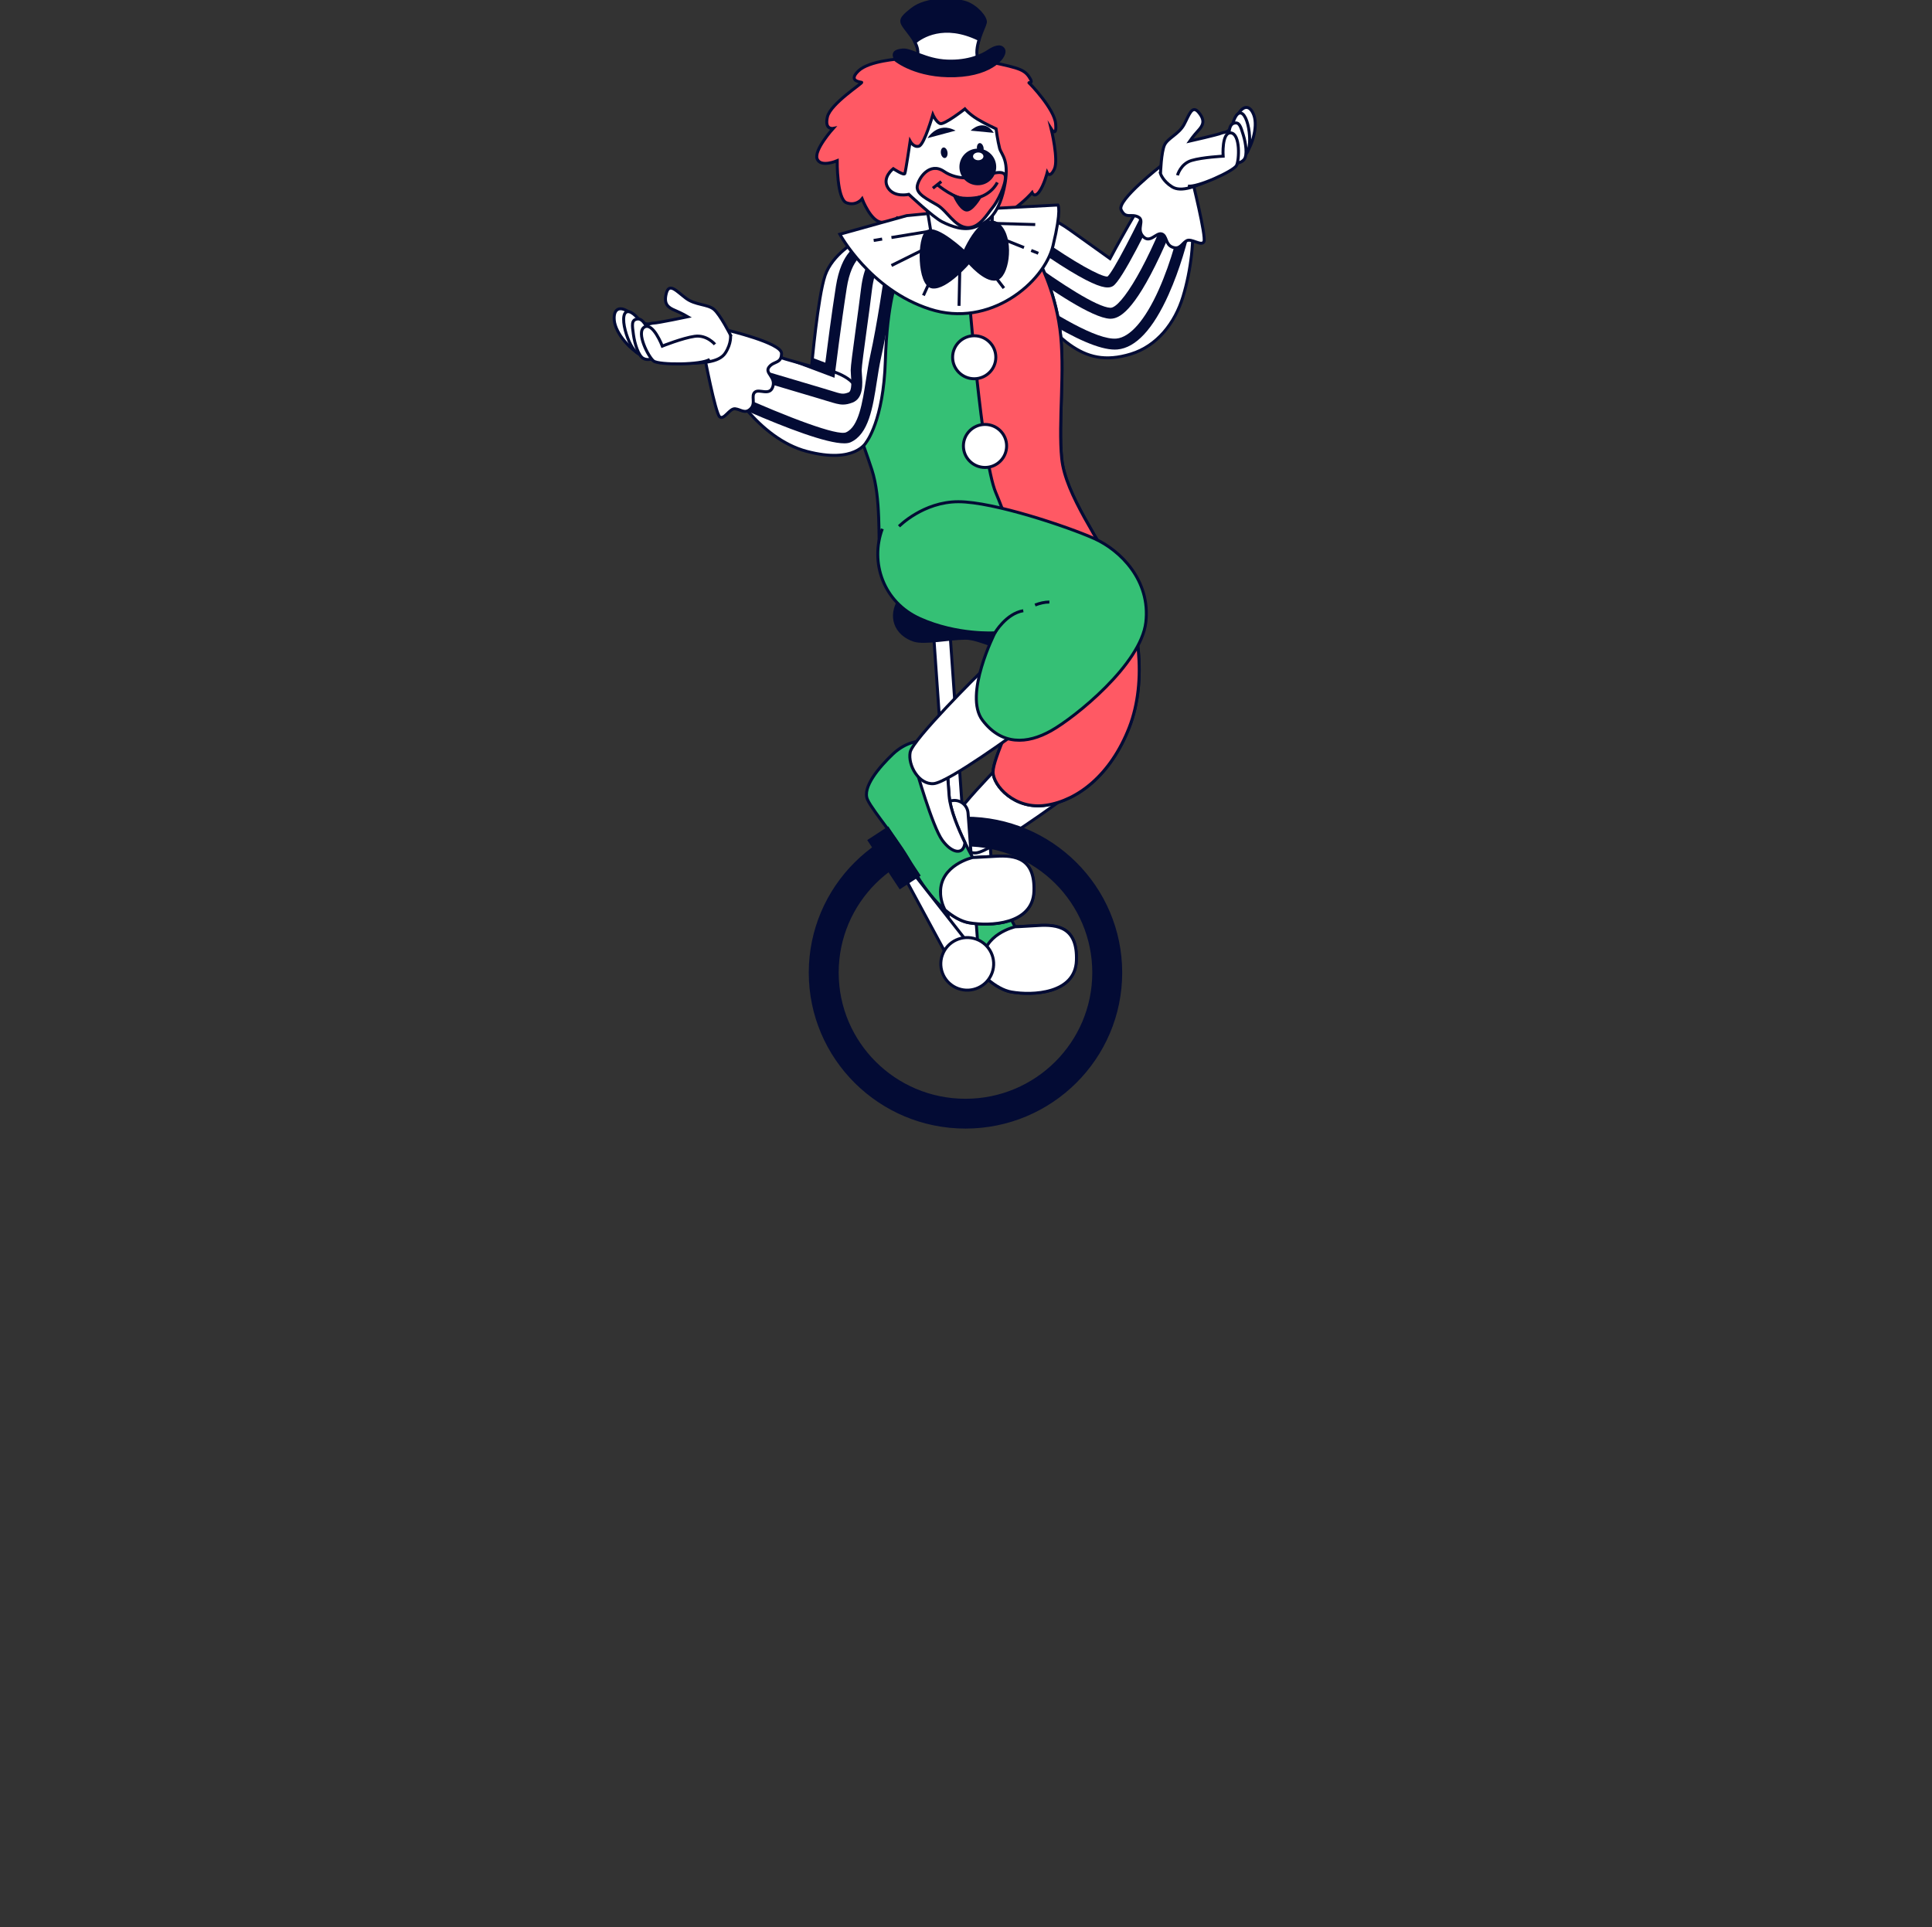 <?xml version="1.0" encoding="UTF-8"?> <svg xmlns="http://www.w3.org/2000/svg" width="453" height="452" viewBox="0 0 453 452" fill="none"><rect x="0" y="0" width="453" height="452" fill="#333333" stroke="none"/><g clip-path="url(#clip0_6051_5382)"><path d="M246.05 51.403C246.05 51.403 247.358 51.403 250.98 53.999C254.609 56.596 260.265 60.637 260.265 60.637C260.265 60.637 268.243 45.623 270.564 43.749C272.885 41.875 278.685 46.059 279.411 50.966C280.137 55.873 279.267 63.384 277.377 69.586C275.494 75.794 271.283 81.138 265.195 83.012C259.101 84.886 254.897 83.734 250.836 80.845C246.776 77.955 243.297 73.191 240.25 69.586L237.203 65.974C237.203 65.974 242.428 60.201 246.05 51.396V51.403Z" fill="white" stroke="#030B34" stroke-width="0.7" stroke-miterlimit="10"></path><path d="M274.028 69.013C276.596 63.289 278.444 56.828 279.513 51.866C279.478 51.559 279.444 51.253 279.403 50.967C279.3 50.258 279.081 49.569 278.787 48.908L277.52 48.69C276.644 53.665 274.651 61.346 271.679 67.978C268.509 75.045 264.989 79.1 261.771 79.4C257.252 79.816 247.049 73.648 238.914 68.018C239.277 68.448 239.708 68.959 240.242 69.593C241.591 71.194 243.029 73.021 244.563 74.813C252.226 79.57 257.875 81.983 261.374 81.983C261.593 81.983 261.805 81.976 262.011 81.956C266.318 81.554 270.364 77.206 274.028 69.027V69.013Z" fill="#030B34"></path><path d="M260.226 74.745C260.281 74.745 260.336 74.745 260.391 74.745C262.431 74.745 265.827 73.055 271.942 60.092C274.558 54.538 276.722 48.908 277.523 46.768C277.085 46.202 276.592 45.684 276.078 45.235L275.434 45.003C269.368 61.844 262.917 72.182 260.384 72.182C260.37 72.182 260.356 72.182 260.343 72.182C257.248 72.046 248.722 66.519 241.005 60.889C240.485 61.68 239.999 62.382 239.547 63.002C246.552 68.114 256.145 74.568 260.233 74.745H260.226Z" fill="#030B34"></path><path d="M242.695 58.157C244.325 59.295 246.393 60.706 248.529 62.069C255.117 66.28 258.102 67.412 259.704 67.412C260.252 67.412 260.636 67.282 260.951 67.091C263.046 65.838 269.38 52.997 273.749 43.715C272.728 43.279 271.756 43.156 271.01 43.483C265.942 54.163 261.026 63.704 259.677 64.856C259.65 64.856 259.622 64.856 259.595 64.856C258.047 64.856 251.974 61.564 243.942 55.907C243.531 56.698 243.113 57.441 242.702 58.15L242.695 58.157Z" fill="#030B34"></path><path d="M279.467 41.909C279.467 41.909 282.857 55.451 282.295 56.664C281.734 57.87 279.337 55.791 278.214 56.466C277.091 57.141 276.653 58.613 274.92 57.972C273.188 57.339 273.647 55.219 272.359 54.851C271.072 54.49 269.62 57.216 267.991 55.423C266.361 53.624 268.504 51.696 266.84 50.864C265.183 50.032 263.903 51.416 262.869 49.187C261.835 46.959 272.291 38.835 272.291 38.835C272.291 38.835 276.523 42.461 279.46 41.909H279.467Z" fill="white" stroke="#030B34" stroke-width="0.7" stroke-miterlimit="10"></path><path d="M272.108 40.703C272.108 40.703 272.273 35.591 273.067 33.969C273.861 32.347 276.402 31.461 277.614 29.226C278.826 26.99 279.483 24.455 281.072 26.384C282.667 28.312 282.058 29.43 280.935 30.643C279.812 31.856 278.97 33.083 278.97 33.083C278.97 33.083 285.584 31.59 286.392 31.222C287.2 30.848 288.323 31.454 289.693 28.033C291.062 24.611 293.014 24.278 294.007 27.038C294.999 29.798 293.527 34.807 291.343 37.063C289.159 39.326 289.316 39.666 284.913 41.684C280.51 43.701 276.977 45.18 274.799 43.803C272.622 42.427 272.102 40.703 272.102 40.703H272.108Z" fill="white" stroke="#030B34" stroke-width="0.7" stroke-miterlimit="10"></path><path d="M288.977 29.355C288.977 29.355 289.504 26.799 290.613 26.52C291.722 26.24 292.599 28.469 292.9 30.957C293.195 33.444 292.886 35.284 292.229 36.048C291.572 36.811 289.956 36.163 289.675 34.208C289.394 32.252 288.983 29.355 288.983 29.355H288.977Z" fill="white" stroke="#030B34" stroke-width="0.7" stroke-miterlimit="10"></path><path d="M288.171 31.808C288.171 31.808 288 29.259 289.308 28.898C290.616 28.53 290.89 29.641 291.52 31.665C292.15 33.696 292.472 36.402 291.746 37.356C291.02 38.303 289.561 38.508 288.993 37.615C288.425 36.715 288.171 31.815 288.171 31.815V31.808Z" fill="white" stroke="#030B34" stroke-width="0.7" stroke-miterlimit="10"></path><path d="M276.086 41.111C276.086 41.111 276.805 38.406 279.393 37.636C281.988 36.865 286.788 36.627 286.788 36.627C286.788 36.627 286.405 30.929 288.624 31.175C290.842 31.413 290.589 37.547 289.918 38.828C289.247 40.116 280.674 44.042 278.517 43.633" fill="white"></path><path d="M276.086 41.111C276.086 41.111 276.805 38.406 279.393 37.636C281.988 36.865 286.788 36.627 286.788 36.627C286.788 36.627 286.405 30.929 288.624 31.175C290.842 31.413 290.589 37.547 289.918 38.828C289.247 40.116 280.674 44.042 278.517 43.633" stroke="#030B34" stroke-width="0.7" stroke-miterlimit="10"></path><path d="M225.694 190.053C225.694 190.053 222.503 190.053 219.312 193.086C216.122 196.119 212.061 200.883 213.369 203.766C214.677 206.649 221.346 214.159 223.955 219.645C226.564 225.132 232.22 231.77 237.15 232.635C242.08 233.501 252.091 233.072 252.379 225.275C252.666 217.478 248.031 216.756 243.388 217.049C238.745 217.342 238.02 217.335 238.02 217.335C238.02 217.335 232.946 208.386 232.507 202.9C232.069 197.414 232.069 195.683 232.069 195.683C232.069 195.683 228.878 190.633 225.687 190.053H225.694Z" fill="#35C075" stroke="#030B34" stroke-width="0.7" stroke-miterlimit="10"></path><path d="M230.484 225.568C230.519 227.013 230.888 228.369 231.525 229.616C233.374 231.19 235.319 232.322 237.161 232.642C242.091 233.508 252.102 233.078 252.389 225.282C252.677 217.485 248.041 216.762 243.399 217.055C238.756 217.342 238.03 217.342 238.03 217.342C238.03 217.342 230.341 219.073 230.491 225.568H230.484Z" fill="white" stroke="#030B34" stroke-width="0.7" stroke-miterlimit="10"></path><path d="M232.505 202.9C232.067 197.414 232.067 195.683 232.067 195.683C232.067 195.683 231.396 194.626 230.369 193.427C228.315 193.038 225.733 193.25 224.672 196.262C224.672 196.262 228.561 210.097 230.91 213.294C233.272 216.51 235.943 216.749 236.21 213.846C234.703 210.738 232.772 206.199 232.505 202.9Z" fill="white" stroke="#030B34" stroke-width="0.7" stroke-miterlimit="10"></path><path d="M240.051 173.744C240.051 173.744 223.952 189.624 223.37 192.657C222.788 195.69 225.404 200.311 228.883 200.017C232.361 199.731 248.898 187.6 248.898 187.6C248.898 187.6 240.338 178.508 240.051 173.744Z" fill="white" stroke="#030B34" stroke-width="0.7" stroke-miterlimit="10"></path><path d="M243.43 60.93C243.43 60.93 247.203 67.568 248.504 77.096C249.812 86.624 248.066 99.041 248.942 107.554C249.819 116.066 257.933 126.753 262.432 135.994C266.931 145.236 269.101 159.527 264.753 170.643C260.405 181.759 252.715 187.675 245.32 188.833C237.925 189.985 232.844 184.213 232.844 181.037C232.844 177.861 238.069 167.467 239.808 161.695C241.547 155.922 240.534 145.815 238.069 144.084C235.603 142.353 228.496 145.386 218.492 142.932C208.481 140.479 206.741 134.992 206.31 130.665C205.872 126.337 206.598 116.809 204.427 110.164C202.25 103.526 199.641 96.881 199.641 96.881C199.641 96.881 205.009 86.631 204.865 74.936C204.721 63.241 202.4 61.366 209.795 58.191C217.191 55.015 231.988 47.94 243.444 60.93H243.43Z" fill="#35C075" stroke="#030B34" stroke-width="0.7" stroke-miterlimit="10"></path><path d="M262.434 135.994C257.936 126.752 249.815 116.073 248.945 107.554C248.075 99.035 249.815 86.624 248.507 77.096C247.199 67.568 243.433 60.93 243.433 60.93C238.551 55.396 233.073 53.508 227.814 53.406L227.102 67.991C227.102 67.991 230.176 107.758 233.483 115.521C236.791 123.283 243.885 143.988 241.522 151.519C241.303 152.214 241.016 152.964 240.666 153.762C240.742 156.563 240.488 159.452 239.81 161.695C238.071 167.467 232.847 177.861 232.847 181.036C232.847 184.212 237.921 189.985 245.323 188.833C252.718 187.681 260.408 181.759 264.756 170.643C269.104 159.527 266.933 145.236 262.434 135.994Z" fill="#FF5964" stroke="#030B34" stroke-width="0.7" stroke-miterlimit="10"></path><path d="M200.823 56.535C200.823 56.535 195.209 59.547 193.476 64.563C191.751 69.579 190.306 85.922 190.306 85.922C190.306 85.922 179.357 83.053 176.481 81.479C173.605 79.904 169.852 86.781 169.996 88.219C170.14 89.65 177.775 102.845 189.155 105.85C200.536 108.863 203.124 103.697 203.124 103.697C203.124 103.697 207.157 98.681 207.589 84.627C208.02 70.581 210.328 65.415 210.328 65.415C210.328 65.415 204.569 57.387 200.823 56.528V56.535Z" fill="white" stroke="#030B34" stroke-width="0.7" stroke-miterlimit="10"></path><path d="M195.663 88.587L195.861 86.972C195.875 86.863 197.217 75.951 198.539 67.528C199.682 60.228 202.811 59.526 202.839 59.52L202.627 58.259L202.496 57.284C202.366 57.203 202.243 57.134 202.12 57.066C200.922 57.386 197.272 59.015 195.998 67.139C194.971 73.668 193.937 81.683 193.513 85.05L190.513 83.925C190.39 85.166 190.322 85.929 190.322 85.929C190.322 85.929 186.734 84.989 183.125 83.891L195.67 88.601L195.663 88.587Z" fill="#030B34"></path><path d="M207.258 65.013C207.245 65.122 205.635 76.258 204.06 83.332C203.65 85.166 203.341 87.156 203.047 89.085C202.212 94.482 201.349 100.071 198.363 101.393C196.391 102.265 185.066 98.006 172.172 92.24C173.028 93.528 174.13 95.007 175.445 96.507C184.415 100.398 193.782 103.969 197.939 103.969C198.548 103.969 199.041 103.894 199.411 103.731C203.677 101.843 204.656 95.552 205.594 89.473C205.889 87.585 206.19 85.636 206.58 83.885C207.203 81.104 207.827 77.71 208.361 74.588C208.614 72.592 208.895 70.963 209.169 69.661C209.566 67.146 209.812 65.408 209.819 65.367L207.272 65.006L207.258 65.013Z" fill="#030B34"></path><path d="M194.076 94.073C195.631 94.557 196.637 94.877 197.657 94.877C198.335 94.877 199.013 94.741 199.862 94.421C202.505 93.433 202.245 89.936 202.095 87.844C202.067 87.449 202.04 87.094 202.04 86.815C202.04 85.956 202.635 81.588 203.211 77.369C203.656 74.125 204.115 70.765 204.443 68.018C205.107 62.518 206.853 61.585 206.874 61.578C206.819 61.605 206.792 61.612 206.792 61.612L206.518 60.794C206.121 60.371 205.71 59.949 205.292 59.547C204.279 60.269 202.546 62.266 201.889 67.718C201.56 70.445 201.102 73.791 200.663 77.028C199.924 82.46 199.465 85.84 199.465 86.822C199.465 87.169 199.492 87.572 199.527 88.035C199.616 89.228 199.801 91.715 198.958 92.029C197.657 92.513 197.336 92.417 194.843 91.633C194.206 91.436 193.446 91.197 192.529 90.931C190.262 90.27 180.566 87.387 171.459 84.675C170.945 85.493 170.535 86.324 170.281 86.999C179.518 89.746 189.495 92.71 191.803 93.392C192.7 93.657 193.446 93.889 194.069 94.08L194.076 94.073Z" fill="#030B34"></path><path d="M190.312 85.922C190.312 85.922 197.304 86.836 199.947 89.8" stroke="#030B34" stroke-width="0.7" stroke-miterlimit="10"></path><path d="M165.109 83.162C165.109 83.162 167.718 96.874 168.739 97.74C169.759 98.606 171.06 95.716 172.368 95.866C173.676 96.009 174.689 97.167 175.997 95.866C177.305 94.564 175.997 92.833 177.01 91.967C178.024 91.102 180.489 92.976 181.215 90.666C181.94 88.355 179.181 87.49 180.345 86.045C181.502 84.6 183.248 85.322 183.248 82.869C183.248 80.415 170.341 77.383 170.341 77.383C170.341 77.383 168.02 82.433 165.116 83.155L165.109 83.162Z" fill="white" stroke="#030B34" stroke-width="0.7" stroke-miterlimit="10"></path><path d="M171.297 78.596C171.297 78.596 168.852 73.737 167.367 72.523C165.881 71.31 163.025 71.576 160.855 69.961C158.684 68.339 156.924 66.178 156.239 68.748C155.555 71.317 156.643 72.121 158.273 72.796C159.903 73.471 161.259 74.282 161.259 74.282C161.259 74.282 154.206 75.767 153.254 75.767C152.302 75.767 151.487 76.844 148.639 74.145C145.79 71.447 143.756 71.985 144.024 75.093C144.291 78.201 147.954 82.385 151.076 83.598C154.199 84.811 154.199 85.22 159.348 85.22C164.497 85.22 168.572 85.084 170.064 82.787C171.557 80.49 171.283 78.603 171.283 78.603L171.297 78.596Z" fill="white" stroke="#030B34" stroke-width="0.7" stroke-miterlimit="10"></path><path d="M149.946 75.106C149.946 75.106 148.296 72.871 147.097 73.096C145.899 73.321 146.05 75.856 146.871 78.391C147.693 80.927 148.816 82.569 149.795 83.012C150.768 83.462 152.041 82.119 151.445 80.102C150.843 78.091 149.946 75.106 149.946 75.106Z" fill="white" stroke="#030B34" stroke-width="0.7" stroke-miterlimit="10"></path><path d="M151.815 77.117C151.815 77.117 150.843 74.582 149.419 74.807C147.994 75.031 148.22 76.224 148.522 78.46C148.823 80.695 149.72 83.455 150.843 84.055C151.966 84.655 153.465 84.205 153.616 83.087C153.767 81.969 151.815 77.124 151.815 77.124V77.117Z" fill="white" stroke="#030B34" stroke-width="0.7" stroke-miterlimit="10"></path><path d="M167.633 80.756C167.633 80.756 165.736 78.46 162.887 78.868C160.039 79.271 155.294 81.165 155.294 81.165C155.294 81.165 153.123 75.495 151.089 76.708C149.056 77.921 152.041 83.728 153.26 84.675C154.479 85.623 164.517 85.623 166.421 84.273" fill="white"></path><path d="M167.633 80.756C167.633 80.756 165.736 78.46 162.887 78.868C160.039 79.271 155.294 81.165 155.294 81.165C155.294 81.165 153.123 75.495 151.089 76.708C149.056 77.921 152.041 83.728 153.26 84.675C154.479 85.623 164.517 85.623 166.421 84.273" stroke="#030B34" stroke-width="0.7" stroke-miterlimit="10"></path><path d="M211.006 13.809C211.006 13.809 203.809 14.225 201.303 16.61C198.797 18.995 201.618 19.207 202.036 19.309C202.453 19.411 194.729 24.291 194.004 27.413C193.271 30.527 195.359 30.111 195.359 30.111C195.359 30.111 190.772 35.202 191.6 37.274C192.435 39.353 196.297 37.69 196.297 37.69C196.297 37.69 196.195 46.727 198.489 47.559C200.783 48.39 202.138 46.625 202.138 46.625C202.138 46.625 204.227 52.132 206.836 52.132C209.445 52.132 210.383 51.096 210.383 51.096C210.383 51.096 217.059 54.312 220.085 53.795C223.112 53.277 231.144 52.343 231.144 52.343C231.144 52.343 234.486 51.307 237.403 49.228C240.327 47.15 241.99 45.18 241.99 45.18C241.99 45.18 242.511 46.529 243.661 44.975C244.812 43.415 245.537 40.511 245.537 40.511C245.537 40.511 246.161 41.861 247.208 39.68C248.256 37.499 246.476 30.227 246.476 30.227C246.476 30.227 247.831 32.408 247.516 28.98C247.201 25.552 241.566 19.636 241.258 19.425C240.943 19.22 242.614 19.943 241.258 17.973C239.902 15.997 238.026 15.792 229.364 13.925C220.702 12.057 210.999 13.823 210.999 13.823L211.006 13.809Z" fill="#FF5964" stroke="#030B34" stroke-width="0.7" stroke-miterlimit="10"></path><path d="M214.974 13.496C214.974 13.496 216.125 11.833 213.619 8.405C211.112 4.977 210.277 4.977 213.824 2.175C217.371 -0.626 223.945 -0.21 226.451 0.615C228.957 1.446 231.251 4.145 231.039 5.29C230.826 6.435 228.115 11.213 229.368 13.911C229.368 13.911 222.062 17.653 214.968 13.496H214.974Z" fill="#030B34" stroke="#030B34" stroke-width="0.7" stroke-miterlimit="10"></path><path d="M229.371 13.911C228.775 12.623 229.083 10.865 229.583 9.25C221.25 5.147 215.984 8.691 214.539 9.904C215.772 12.317 214.964 13.496 214.964 13.496C222.058 17.653 229.364 13.911 229.364 13.911H229.371Z" fill="white" stroke="#030B34" stroke-width="0.7" stroke-miterlimit="10"></path><path d="M210.068 14.123C210.068 14.123 214.868 18.069 223.948 17.755C233.027 17.442 236.054 12.875 235.321 11.628C234.588 10.381 232.925 11.213 231.671 12.044C230.418 12.875 227.186 14.538 222.071 14.327C216.956 14.123 213.622 11.526 211.636 11.73C209.65 11.935 209.239 12.562 210.068 14.116V14.123Z" fill="#030B34" stroke="#030B34" stroke-width="0.7" stroke-miterlimit="10"></path><path d="M212.575 50.571L196.922 54.933C196.922 54.933 203.913 67.916 217.998 72.482C232.084 77.049 244.813 66.253 246.901 57.632C248.99 49.01 248.052 48.077 248.052 48.077L226.455 49.222L212.575 50.571Z" fill="white" stroke="#030B34" stroke-width="0.7" stroke-miterlimit="10"></path><path d="M206.837 56.064L204.852 56.391" stroke="#030B34" stroke-width="0.7" stroke-miterlimit="10"></path><path d="M217.479 54.313L209.016 55.703" stroke="#030B34" stroke-width="0.7" stroke-miterlimit="10"></path><path d="M218.822 57.393L209.023 62.266" stroke="#030B34" stroke-width="0.7" stroke-miterlimit="10"></path><path d="M221.124 59.254L216.516 69.293" stroke="#030B34" stroke-width="0.7" stroke-miterlimit="10"></path><path d="M225.086 61.169L224.867 71.726" stroke="#030B34" stroke-width="0.7" stroke-miterlimit="10"></path><path d="M230.773 61.55L235.389 67.569" stroke="#030B34" stroke-width="0.7" stroke-miterlimit="10"></path><path d="M241.789 58.736L243.453 59.397" stroke="#030B34" stroke-width="0.7" stroke-miterlimit="10"></path><path d="M232.359 54.953L240.097 58.054" stroke="#030B34" stroke-width="0.7" stroke-miterlimit="10"></path><path d="M231.148 52.336L242.734 52.663" stroke="#030B34" stroke-width="0.7" stroke-miterlimit="10"></path><path d="M217.156 47.974C217.156 47.974 218.307 53.788 218.409 55.867C218.512 57.945 220.703 61.373 225.086 61.162C229.468 60.958 232.077 58.15 232.392 55.969C232.707 53.788 232.707 47.763 232.707 47.763C232.707 47.763 221.23 50.36 217.163 47.968L217.156 47.974Z" fill="white" stroke="#030B34" stroke-width="0.7" stroke-miterlimit="10"></path><path d="M218.727 26.895C218.727 26.895 216.741 33.853 215.495 34.269C214.249 34.684 213.406 33.124 213.406 33.124C213.406 33.124 212.366 40.184 212.153 40.702C211.948 41.22 209.442 39.557 209.442 39.557C209.442 39.557 206.73 41.636 208.189 44.022C209.647 46.407 213.092 45.582 213.092 45.582C213.092 45.582 218.83 50.98 220.918 52.023C223.007 53.059 225.924 54.204 228.533 53.27C231.141 52.336 233.956 50.885 235.421 44.233C236.88 37.588 234.798 36.341 234.38 34.78C233.963 33.219 233.545 30.214 233.545 30.214C233.545 30.214 231.039 29.069 229.162 27.93C227.286 26.786 226.239 25.545 226.239 25.545C226.239 25.545 221.336 29.389 220.398 28.973C219.46 28.558 218.727 26.895 218.727 26.895Z" fill="white" stroke="#030B34" stroke-width="0.7" stroke-miterlimit="10"></path><path d="M230.622 34.684C230.718 35.366 230.451 35.966 230.026 36.027C229.601 36.089 229.17 35.584 229.074 34.903C228.978 34.221 229.245 33.621 229.67 33.56C230.094 33.499 230.526 34.003 230.622 34.684Z" fill="#030B34"></path><path d="M222.161 35.714C222.257 36.395 221.99 36.995 221.565 37.056C221.14 37.117 220.709 36.613 220.613 35.932C220.517 35.25 220.784 34.65 221.209 34.589C221.634 34.528 222.065 35.032 222.161 35.714Z" fill="#030B34"></path><path d="M217.477 32.401C217.477 32.401 219.873 28.353 224.05 30.636Z" fill="#030B34"></path><path d="M227.594 30.636C227.594 30.636 230.62 27.521 233.017 31.154Z" fill="#030B34"></path><path d="M228.739 41.541C228.739 41.541 224.672 42.474 221.331 40.191C217.989 37.908 215.38 41.752 215.072 43.62C214.757 45.487 217.469 46.734 219.769 48.084C222.063 49.433 223.837 53.175 226.761 53.379C229.684 53.584 231.561 50.053 232.711 48.704C233.861 47.354 235.84 43.408 235.738 41.432C235.635 39.455 231.561 41.016 230.623 41.33C229.684 41.643 228.746 41.534 228.746 41.534L228.739 41.541Z" fill="#FF5964" stroke="#030B34" stroke-width="0.7" stroke-miterlimit="10"></path><path d="M220.705 42.577L218.727 44.137" stroke="#030B34" stroke-width="0.7" stroke-miterlimit="10"></path><path d="M219.766 43.306C219.766 43.306 223.943 46.836 226.962 46.734C229.989 46.632 232.598 45.173 233.851 42.788" stroke="#030B34" stroke-width="0.7" stroke-miterlimit="10"></path><path d="M223.836 46.005C223.836 46.005 225.089 48.806 226.445 49.221C227.801 49.637 229.786 46.209 229.786 46.209C229.786 46.209 226.239 47.041 223.836 46.005Z" fill="#030B34" stroke="#030B34" stroke-width="0.7" stroke-miterlimit="10"></path><path d="M233.234 39.149C233.234 36.968 231.461 35.203 229.269 35.203C227.078 35.203 225.305 36.968 225.305 39.149C225.305 41.33 227.078 43.095 229.269 43.095C231.461 43.095 233.234 41.33 233.234 39.149Z" fill="#030B34" stroke="#030B34" stroke-width="0.7" stroke-miterlimit="10"></path><path d="M230.586 36.668C230.586 37.172 230.038 37.574 229.367 37.574C228.696 37.574 228.148 37.165 228.148 36.668C228.148 36.17 228.696 35.761 229.367 35.761C230.038 35.761 230.586 36.17 230.586 36.668Z" fill="white"></path><path d="M226.135 59.09C226.135 59.09 219.664 52.963 217.473 54.312C215.282 55.662 215.384 66.88 218.623 67.296C221.855 67.711 227.182 61.482 227.182 61.482C227.182 61.482 230.942 65.946 233.551 65.428C236.159 64.91 237.413 57.018 234.804 53.488C232.195 49.958 228.75 53.386 226.142 59.097L226.135 59.09Z" fill="#030B34" stroke="#030B34" stroke-width="0.7" stroke-miterlimit="10"></path><path d="M226.379 191.873C206.281 191.873 189.984 208.094 189.984 228.096C189.984 248.099 206.281 264.32 226.379 264.32C246.476 264.32 262.773 248.099 262.773 228.096C262.773 208.094 246.476 191.873 226.379 191.873ZM226.379 258.029C209.767 258.029 196.298 244.624 196.298 228.09C196.298 211.556 209.767 198.15 226.379 198.15C242.99 198.15 256.459 211.556 256.459 228.09C256.459 244.624 242.99 258.029 226.379 258.029Z" fill="#030B34" stroke="#030B34" stroke-width="0.7" stroke-miterlimit="10"></path><path d="M230.271 228.096C230.271 230.236 228.532 231.968 226.382 231.968C224.231 231.968 222.492 230.236 222.492 228.096C222.492 225.956 224.231 224.225 226.382 224.225C228.532 224.225 230.271 225.956 230.271 228.096Z" stroke="#030B34" stroke-width="0.7" stroke-miterlimit="10"></path><path d="M222.735 148.215L218.883 148.482L221.977 192.749L225.83 192.483L222.735 148.215Z" fill="white" stroke="#030B34" stroke-width="0.7" stroke-miterlimit="10"></path><path d="M226.329 228.519C224.658 228.519 223.248 227.237 223.124 225.554L220.563 191.15C220.433 189.385 221.762 187.852 223.535 187.722C225.309 187.586 226.849 188.915 226.98 190.68L229.54 225.084C229.671 226.849 228.342 228.382 226.569 228.512C226.487 228.512 226.404 228.519 226.329 228.519Z" fill="white" stroke="#030B34" stroke-width="0.7" stroke-miterlimit="10"></path><path d="M210.962 140.588C208.429 144.438 209.908 148.677 214.325 150.143C216.728 150.94 222.809 149.666 226.328 149.666C229.848 149.666 234.169 152.692 235.771 151.26C237.373 149.829 238.01 147.594 234.648 143.934C231.286 140.267 225.37 138.679 221.843 138.039C218.324 137.405 213.681 136.444 210.962 140.588Z" fill="#030B34" stroke="#030B34" stroke-width="0.7" stroke-miterlimit="10"></path><path d="M228.426 88.825C231.225 88.825 233.494 86.567 233.494 83.782C233.494 80.997 231.225 78.739 228.426 78.739C225.628 78.739 223.359 80.997 223.359 83.782C223.359 86.567 225.628 88.825 228.426 88.825Z" fill="white" stroke="#030B34" stroke-width="0.7" stroke-miterlimit="10"></path><path d="M230.958 109.626C233.756 109.626 236.025 107.368 236.025 104.582C236.025 101.797 233.756 99.539 230.958 99.539C228.159 99.539 225.891 101.797 225.891 104.582C225.891 107.368 228.159 109.626 230.958 109.626Z" fill="white" stroke="#030B34" stroke-width="0.7" stroke-miterlimit="10"></path><path d="M215.733 173.812C215.733 173.812 212.542 173.813 209.351 176.845C206.161 179.878 202.1 184.642 203.408 187.525C204.716 190.415 211.385 197.918 213.994 203.405C216.603 208.891 222.259 215.529 227.189 216.395C232.119 217.26 242.13 216.831 242.418 209.034C242.705 201.237 238.07 200.515 233.427 200.808C228.785 201.101 228.059 201.094 228.059 201.094C228.059 201.094 222.985 192.146 222.547 186.659C222.108 181.173 222.108 179.442 222.108 179.442C222.108 179.442 218.917 174.392 215.726 173.812H215.733Z" fill="#35C075" stroke="#030B34" stroke-width="0.7" stroke-miterlimit="10"></path><path d="M220.523 209.327C220.558 210.772 220.927 212.128 221.564 213.375C223.413 214.95 225.358 216.081 227.2 216.401C232.13 217.267 242.141 216.838 242.428 209.041C242.716 201.244 238.08 200.522 233.438 200.815C228.795 201.101 228.069 201.101 228.069 201.101C228.069 201.101 220.38 202.832 220.53 209.327H220.523Z" fill="white" stroke="#030B34" stroke-width="0.7" stroke-miterlimit="10"></path><path d="M222.544 186.666C222.106 181.18 222.106 179.449 222.106 179.449C222.106 179.449 221.435 178.392 220.408 177.193C218.354 176.804 215.772 177.016 214.711 180.028C214.711 180.028 218.6 193.863 220.949 197.059C223.311 200.276 225.982 200.515 226.249 197.611C224.742 194.504 222.811 189.965 222.544 186.666Z" fill="white" stroke="#030B34" stroke-width="0.7" stroke-miterlimit="10"></path><path d="M230.09 157.503C230.09 157.503 213.991 173.383 213.409 176.416C212.827 179.449 215.443 184.07 218.922 183.776C222.4 183.49 238.937 171.359 238.937 171.359C238.937 171.359 230.377 162.267 230.09 157.503Z" fill="white" stroke="#030B34" stroke-width="0.7" stroke-miterlimit="10"></path><path d="M210.796 123.434C210.796 123.434 216.452 117.661 224.717 117.661C232.982 117.661 250.532 123.577 256.626 126.323C262.72 129.063 269.821 136.137 268.664 145.958C267.507 155.779 252.127 168.19 246.471 171.366C240.815 174.542 234.865 174.828 230.373 168.912C225.874 162.997 233.276 148.412 233.276 148.412C233.276 148.412 224.429 148.991 215.726 145.093C207.023 141.194 203.976 131.81 206.879 124.02" fill="#35C075"></path><path d="M210.796 123.434C210.796 123.434 216.452 117.661 224.717 117.661C232.982 117.661 250.532 123.577 256.626 126.323C262.72 129.063 269.821 136.137 268.664 145.958C267.507 155.779 252.127 168.19 246.471 171.366C240.815 174.542 234.865 174.828 230.373 168.912C225.874 162.997 233.276 148.412 233.276 148.412C233.276 148.412 224.429 148.991 215.726 145.093C207.023 141.194 203.976 131.81 206.879 124.02" stroke="#030B34" stroke-width="0.7" stroke-miterlimit="10"></path><path d="M242.695 141.883C243.825 141.454 244.962 141.188 246.051 141.188" stroke="#030B34" stroke-width="0.7" stroke-miterlimit="10"></path><path d="M233.281 148.405C233.281 148.405 235.924 143.88 239.93 143.225" stroke="#030B34" stroke-width="0.7" stroke-miterlimit="10"></path><path d="M211.797 205.176L224.588 228.839L228.984 223.673L213.358 203.766L211.797 205.176Z" fill="white" stroke="#030B34" stroke-width="0.7" stroke-miterlimit="10"></path><path d="M208.173 194.276L203.828 197.114L211.063 208.089L215.408 205.251L208.173 194.276Z" fill="#030B34" stroke="#030B34" stroke-width="0.7" stroke-miterlimit="10"></path><path d="M232.616 228.146C233.783 224.944 232.121 221.406 228.904 220.245C225.686 219.083 222.132 220.737 220.965 223.939C219.798 227.141 221.46 230.679 224.677 231.841C227.894 233.002 231.449 231.348 232.616 228.146Z" fill="white" stroke="#030B34" stroke-width="0.7" stroke-miterlimit="10"></path></g><defs><clipPath id="clip0_6051_5382"><rect width="453" height="452" fill="white"></rect></clipPath></defs></svg> 